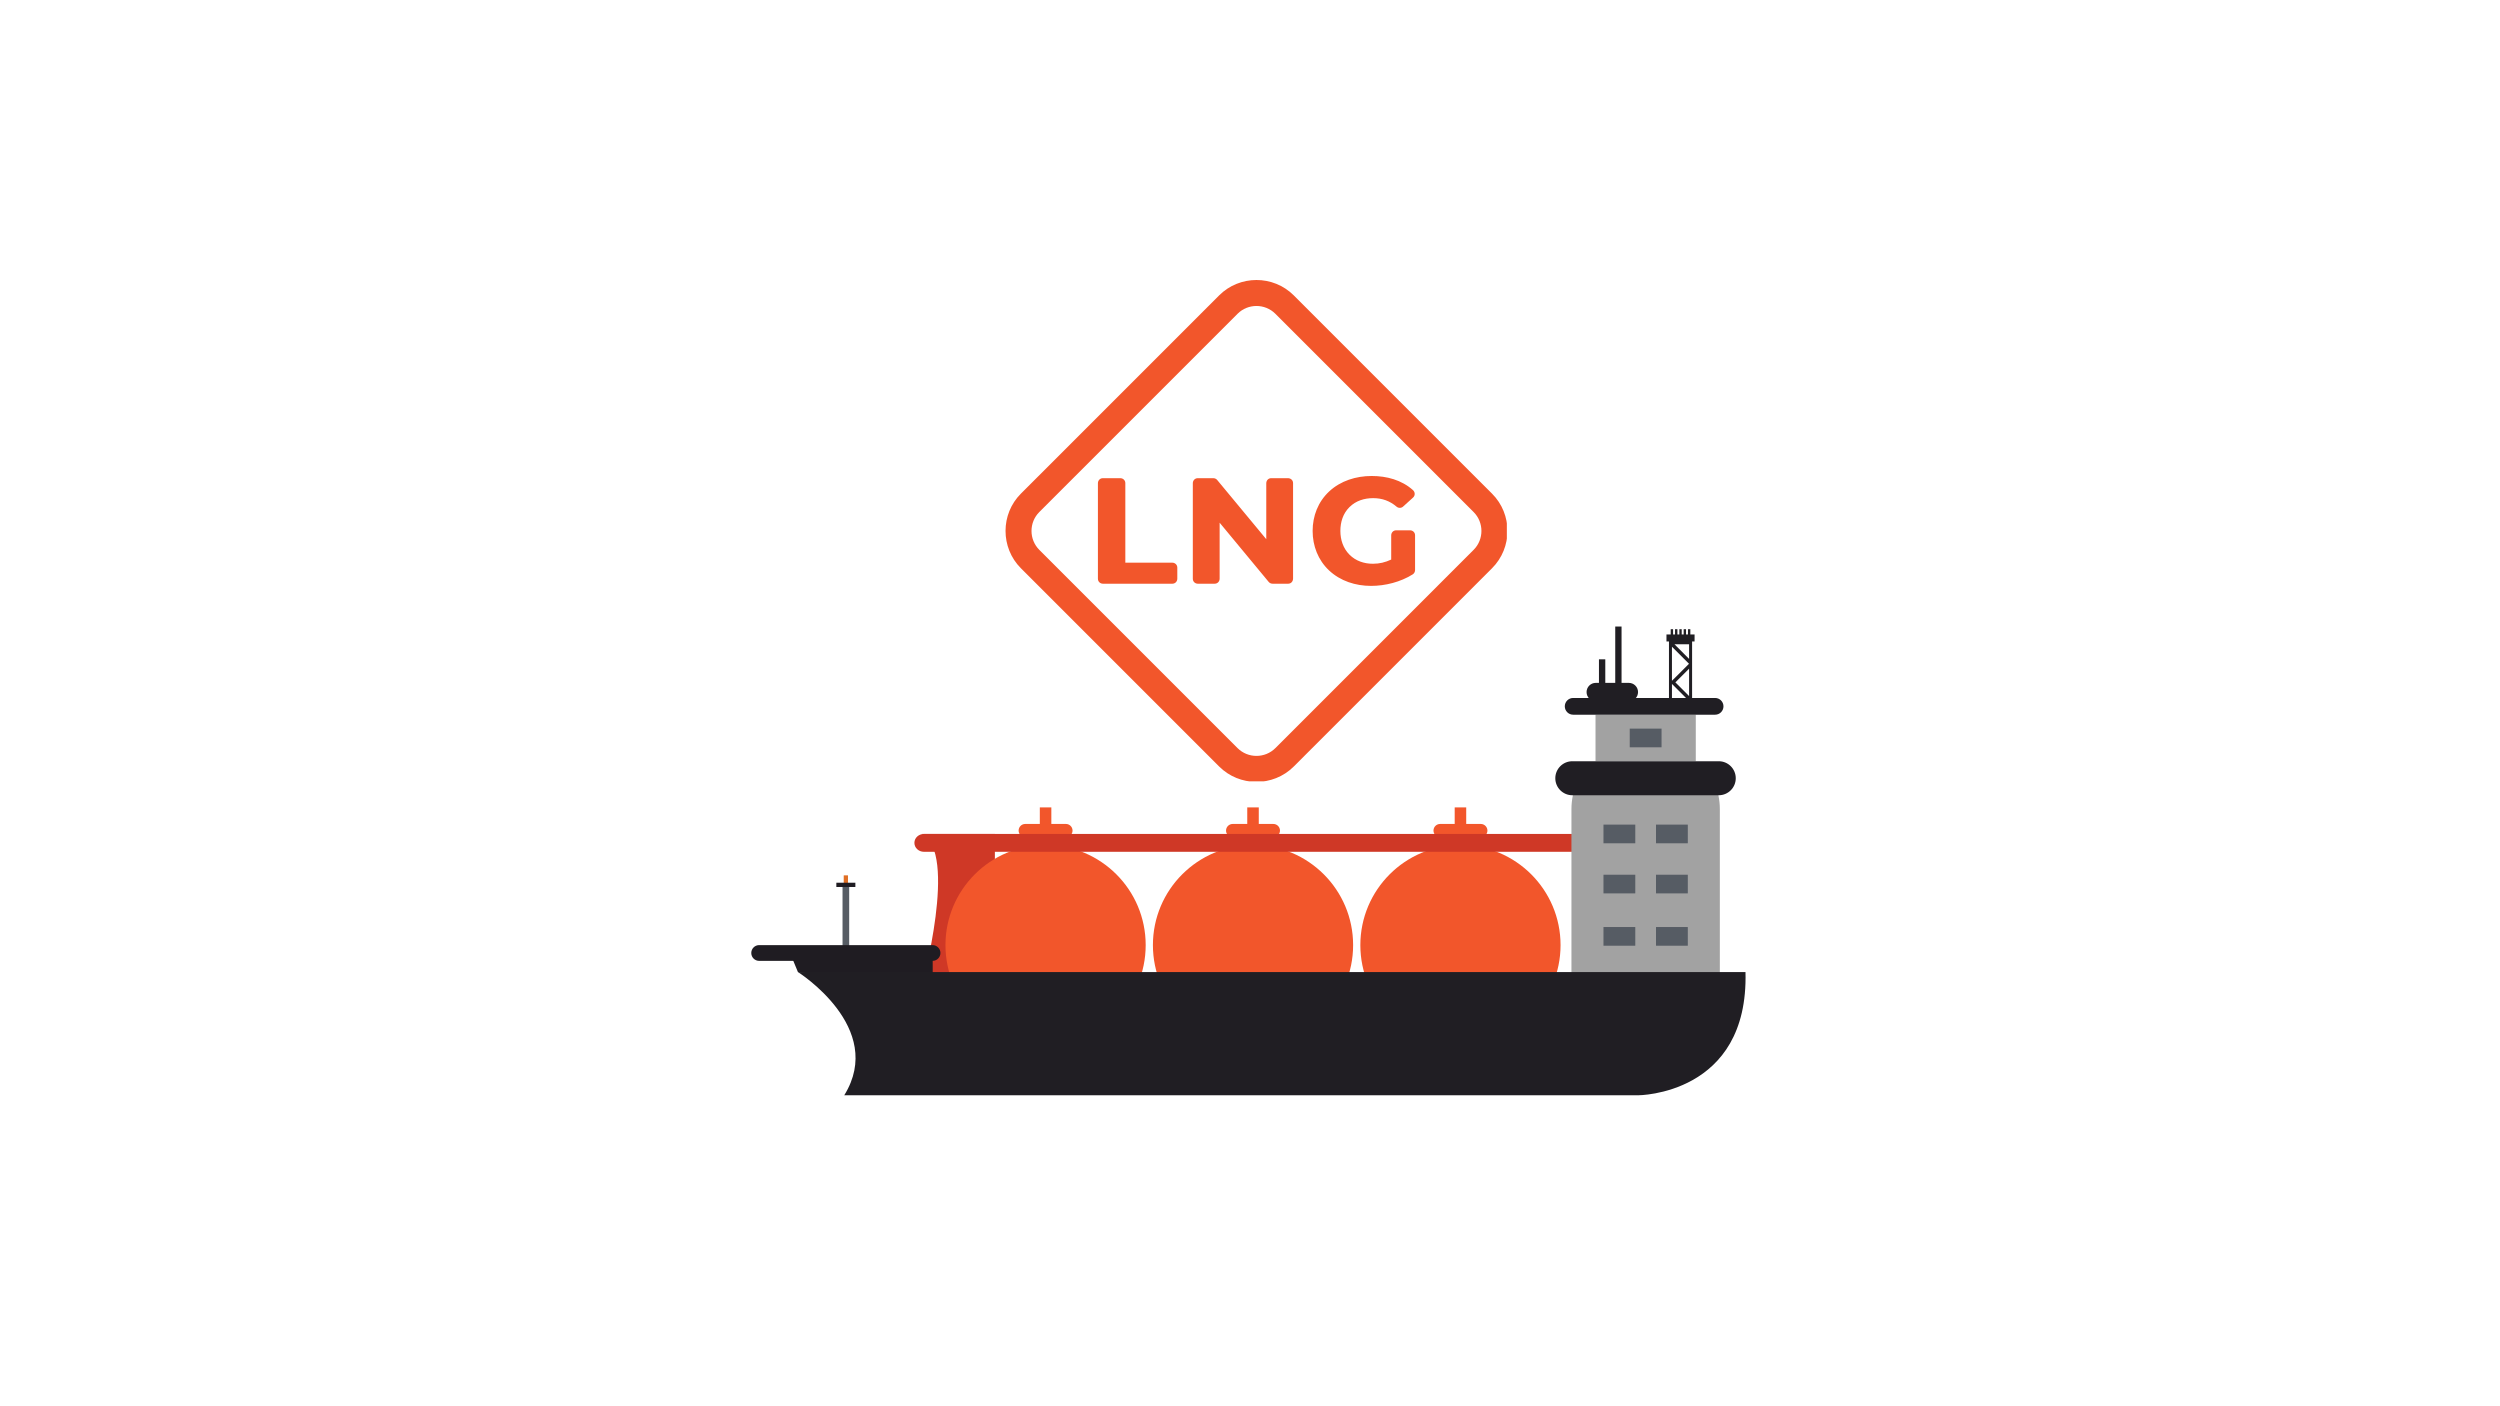 <svg xmlns="http://www.w3.org/2000/svg" xmlns:xlink="http://www.w3.org/1999/xlink" width="1920" zoomAndPan="magnify" viewBox="0 0 1440 810" height="1080" preserveAspectRatio="xMidYMid meet" version="1.0"><defs><clipPath id="a7b56a7f0c"><path d="M 930 360.832 L 935 360.832 L 935 399 L 930 399 Z M 930 360.832 " clip-rule="nonzero"/></clipPath><clipPath id="3a234658e6"><path d="M 459 559 L 1006 559 L 1006 630.832 L 459 630.832 Z M 459 559 " clip-rule="nonzero"/></clipPath><clipPath id="e3a29cd107"><path d="M 579.195 161.281 L 867.945 161.281 L 867.945 450.031 L 579.195 450.031 Z M 579.195 161.281 " clip-rule="nonzero"/></clipPath><clipPath id="4f445bfc66"><path d="M 508.691 575.562 L 647.25 575.562 L 647.25 616.664 L 508.691 616.664 Z M 508.691 575.562 " clip-rule="nonzero"/></clipPath><clipPath id="fbcb50f7b2"><path d="M 626.668 575.562 C 638.02 575.562 647.219 584.762 647.219 596.113 C 647.219 607.465 638.02 616.664 626.668 616.664 L 529.242 616.664 C 517.891 616.664 508.691 607.465 508.691 596.113 C 508.691 584.762 517.891 575.562 529.242 575.562 Z M 626.668 575.562 " clip-rule="nonzero"/></clipPath></defs><path fill="#f2562b" d="M 613.965 474.598 L 605.574 474.598 L 605.574 465.043 L 598.934 465.043 L 598.934 474.598 L 590.547 474.598 C 588.43 474.598 586.723 476.312 586.723 478.426 C 586.723 480.535 588.43 482.246 590.547 482.246 L 613.965 482.246 C 616.074 482.246 617.785 480.535 617.785 478.426 C 617.785 476.312 616.074 474.598 613.965 474.598 " fill-opacity="1" fill-rule="nonzero"/><path fill="#f2562b" d="M 733.453 474.598 L 725.055 474.598 L 725.055 465.043 L 718.418 465.043 L 718.418 474.598 L 710.027 474.598 C 707.918 474.598 706.199 476.312 706.199 478.426 C 706.199 480.535 707.918 482.246 710.027 482.246 L 733.453 482.246 C 735.555 482.246 737.27 480.535 737.27 478.426 C 737.27 476.312 735.555 474.598 733.453 474.598 " fill-opacity="1" fill-rule="nonzero"/><path fill="#f2562b" d="M 852.93 474.598 L 844.539 474.598 L 844.539 465.043 L 837.902 465.043 L 837.902 474.598 L 829.512 474.598 C 827.402 474.598 825.688 476.312 825.688 478.426 C 825.688 480.535 827.402 482.246 829.512 482.246 L 852.93 482.246 C 855.043 482.246 856.758 480.535 856.758 478.426 C 856.758 476.312 855.043 474.598 852.93 474.598 " fill-opacity="1" fill-rule="nonzero"/><path fill="#cf3826" d="M 530.988 567.797 C 530.988 567.797 552.02 490.867 530.988 480.355 L 573.047 480.355 L 573.047 567.797 L 530.988 567.797 " fill-opacity="1" fill-rule="nonzero"/><path fill="#f2562b" d="M 898.879 544.379 C 898.879 576.227 873.066 602.047 841.219 602.047 C 809.379 602.047 783.562 576.227 783.562 544.379 C 783.562 512.539 809.379 486.727 841.219 486.727 C 873.066 486.727 898.879 512.539 898.879 544.379 " fill-opacity="1" fill-rule="nonzero"/><path fill="#f2562b" d="M 779.395 544.379 C 779.395 576.227 753.582 602.047 721.738 602.047 C 689.891 602.047 664.078 576.227 664.078 544.379 C 664.078 512.539 689.891 486.727 721.738 486.727 C 753.582 486.727 779.395 512.539 779.395 544.379 " fill-opacity="1" fill-rule="nonzero"/><path fill="#f2562b" d="M 659.914 544.379 C 659.914 576.227 634.102 602.047 602.258 602.047 C 570.41 602.047 544.59 576.227 544.59 544.379 C 544.59 512.539 570.41 486.727 602.258 486.727 C 634.102 486.727 659.914 512.539 659.914 544.379 " fill-opacity="1" fill-rule="nonzero"/><path fill="#cf3826" d="M 913.863 485.496 C 913.863 488.332 911.395 490.637 908.363 490.637 L 532.188 490.637 C 529.148 490.637 526.691 488.332 526.691 485.496 C 526.691 482.652 529.148 480.355 532.188 480.355 L 908.363 480.355 C 911.395 480.355 913.863 482.652 913.863 485.496 " fill-opacity="1" fill-rule="nonzero"/><path fill="#e06f24" d="M 488.438 504.207 L 488.438 509.676 L 485.984 509.676 L 485.984 504.207 L 488.438 504.207 " fill-opacity="1" fill-rule="nonzero"/><path fill="#565c64" d="M 485.297 549.082 L 489.133 549.082 L 489.133 509.348 L 485.297 509.348 L 485.297 549.082 " fill-opacity="1" fill-rule="nonzero"/><path fill="#1f1c22" d="M 492.691 510.906 L 481.738 510.906 L 481.738 508.445 L 492.691 508.445 L 492.691 510.906 " fill-opacity="1" fill-rule="nonzero"/><path fill="#a2a2a2" d="M 976.773 438.473 L 919.016 438.473 L 919.016 411.668 L 976.773 411.668 L 976.773 438.473 " fill-opacity="1" fill-rule="nonzero"/><path fill="#1f1c22" d="M 537.238 569.566 L 459.602 559.895 L 456.273 551.832 L 537.238 551.832 L 537.238 569.566 " fill-opacity="1" fill-rule="nonzero"/><path fill="#201e23" d="M 963.043 372.516 L 972.863 382.332 L 972.914 382.262 L 972.914 382.391 L 972.863 382.332 L 963.578 391.602 L 963.043 392.133 Z M 972.914 371.105 L 972.914 379.52 L 964.504 371.105 Z M 972.914 400.938 L 965.023 393.039 L 972.914 385.141 Z M 961.324 402.785 L 963.043 402.785 L 963.043 393.941 L 963.578 394.477 L 963.578 394.473 L 971.898 402.785 L 974.645 402.785 L 974.645 369.473 L 976.074 369.473 L 976.074 365.453 L 973.633 365.453 L 973.633 362.41 L 972.281 362.41 L 972.281 365.453 L 971.148 365.453 L 971.148 362.41 L 969.793 362.41 L 969.793 365.453 L 968.66 365.453 L 968.66 362.41 L 967.309 362.41 L 967.309 365.453 L 966.184 365.453 L 966.184 362.41 L 964.82 362.41 L 964.82 365.453 L 963.688 365.453 L 963.688 362.41 L 962.328 362.41 L 962.328 365.453 L 959.883 365.453 L 959.883 369.473 L 961.324 369.473 L 961.324 402.785 " fill-opacity="1" fill-rule="nonzero"/><g clip-path="url(#a7b56a7f0c)"><path fill="#201e23" d="M 930.379 398.641 L 934.016 398.641 L 934.016 360.887 L 930.379 360.887 L 930.379 398.641 " fill-opacity="1" fill-rule="nonzero"/></g><path fill="#201e23" d="M 920.996 400.52 L 924.648 400.52 L 924.648 379.766 L 920.996 379.766 L 920.996 400.52 " fill-opacity="1" fill-rule="nonzero"/><path fill="#201e23" d="M 943.508 398.641 C 943.508 401.574 941.133 403.949 938.207 403.949 L 919.164 403.949 C 916.238 403.949 913.863 401.574 913.863 398.641 C 913.863 395.715 916.238 393.336 919.164 393.336 L 938.207 393.336 C 941.133 393.336 943.508 395.715 943.508 398.641 " fill-opacity="1" fill-rule="nonzero"/><path fill="#a2a2a2" d="M 990.629 560.773 C 990.629 572.16 985.953 581.402 980.188 581.402 L 915.598 581.402 C 909.828 581.402 905.152 572.16 905.152 560.773 L 905.152 466.203 C 905.152 454.812 909.828 445.574 915.598 445.574 L 980.188 445.574 C 985.953 445.574 990.629 454.812 990.629 466.203 L 990.629 560.773 " fill-opacity="1" fill-rule="nonzero"/><g clip-path="url(#3a234658e6)"><path fill="#201e23" d="M 943.469 630.887 L 486.281 630.887 C 510.453 591.863 459.602 559.895 459.602 559.895 L 1005.402 559.895 C 1007.312 630.887 943.469 630.887 943.469 630.887 " fill-opacity="1" fill-rule="nonzero"/></g><path fill="#565c64" d="M 941.922 514.59 L 923.598 514.59 L 923.598 503.836 L 941.922 503.836 L 941.922 514.59 " fill-opacity="1" fill-rule="nonzero"/><path fill="#565c64" d="M 972.176 514.59 L 953.859 514.59 L 953.859 503.836 L 972.176 503.836 L 972.176 514.59 " fill-opacity="1" fill-rule="nonzero"/><path fill="#565c64" d="M 941.922 544.734 L 923.598 544.734 L 923.598 533.969 L 941.922 533.969 L 941.922 544.734 " fill-opacity="1" fill-rule="nonzero"/><path fill="#565c64" d="M 972.176 544.734 L 953.859 544.734 L 953.859 533.969 L 972.176 533.969 L 972.176 544.734 " fill-opacity="1" fill-rule="nonzero"/><path fill="#565c64" d="M 941.922 485.734 L 923.598 485.734 L 923.598 474.973 L 941.922 474.973 L 941.922 485.734 " fill-opacity="1" fill-rule="nonzero"/><path fill="#565c64" d="M 957.055 430.449 L 938.73 430.449 L 938.73 419.688 L 957.055 419.688 L 957.055 430.449 " fill-opacity="1" fill-rule="nonzero"/><path fill="#565c64" d="M 972.176 485.734 L 953.859 485.734 L 953.859 474.973 L 972.176 474.973 L 972.176 485.734 " fill-opacity="1" fill-rule="nonzero"/><path fill="#1f1c22" d="M 541.691 548.926 C 541.691 551.43 539.656 553.465 537.152 553.465 L 437.277 553.465 C 434.766 553.465 432.734 551.43 432.734 548.926 C 432.734 546.418 434.766 544.379 437.277 544.379 L 537.152 544.379 C 539.656 544.379 541.691 546.418 541.691 548.926 " fill-opacity="1" fill-rule="nonzero"/><path fill="#201e23" d="M 999.797 448.266 C 999.797 453.672 995.414 458.062 990.008 458.062 L 905.652 458.062 C 900.238 458.062 895.855 453.672 895.855 448.266 C 895.855 442.859 900.238 438.473 905.652 438.473 L 990.008 438.473 C 995.414 438.473 999.797 442.859 999.797 448.266 " fill-opacity="1" fill-rule="nonzero"/><path fill="#201e23" d="M 992.719 406.852 C 992.719 409.512 990.566 411.668 987.902 411.668 L 906.137 411.668 C 903.477 411.668 901.32 409.512 901.32 406.852 C 901.32 404.188 903.477 402.031 906.137 402.031 L 987.902 402.031 C 990.566 402.031 992.719 404.188 992.719 406.852 " fill-opacity="1" fill-rule="nonzero"/><path fill="#c6c7c6" d="M 587.355 598.262 C 591 594.77 591.316 594.441 590.793 590.414 C 592.258 593.645 592.664 595.645 588.086 601.535 C 584.766 606.012 591.953 606.91 591.441 598.145 C 593.434 602.566 591.75 606.773 587.613 606.754 C 584.98 606.527 582.922 602.793 587.355 598.262 " fill-opacity="1" fill-rule="nonzero"/><path fill="#c6c7c6" d="M 585.445 606.223 C 585.445 606.223 579.062 601.285 585.797 594.059 C 591.098 588.359 588.539 585.582 588.508 585.059 C 588.508 585.059 593.098 590.996 588.332 595.645 C 583.438 600.379 583.227 602.742 585.445 606.223 " fill-opacity="1" fill-rule="nonzero"/><path fill="#c6c7c6" d="M 516.227 590.07 L 519.141 599.879 L 519.141 590.07 L 521.344 590.07 L 521.344 604.656 L 518.98 604.656 L 515.957 595.32 L 515.957 604.656 L 513.762 604.656 L 513.762 590.07 L 516.227 590.07 " fill-opacity="1" fill-rule="nonzero"/><path fill="#c6c7c6" d="M 527.156 593.426 L 526.34 599.168 L 527.965 599.168 Z M 525.996 601.309 L 525.465 604.656 L 523.176 604.656 L 525.652 590.09 L 528.676 590.09 L 531.117 604.656 L 528.809 604.656 L 528.297 601.309 L 525.996 601.309 " fill-opacity="1" fill-rule="nonzero"/><path fill="#c6c7c6" d="M 533.25 592.297 L 530.91 592.297 L 530.91 590.09 L 537.766 590.09 L 537.766 592.297 L 535.441 592.297 L 535.441 604.656 L 533.25 604.656 L 533.25 592.297 " fill-opacity="1" fill-rule="nonzero"/><path fill="#c6c7c6" d="M 543.004 604.82 C 542.035 604.82 541.211 604.484 540.539 603.809 C 539.867 603.137 539.527 602.312 539.527 601.355 L 539.527 590.09 L 541.68 590.09 L 541.68 601.328 C 541.68 601.68 541.801 601.977 542.047 602.223 C 542.301 602.461 542.598 602.586 542.941 602.586 C 543.289 602.586 543.59 602.461 543.836 602.223 C 544.082 601.977 544.203 601.68 544.203 601.328 L 544.203 590.09 L 546.496 590.09 L 546.496 601.355 C 546.496 602.328 546.152 603.156 545.473 603.82 C 544.785 604.484 543.965 604.82 543.004 604.82 " fill-opacity="1" fill-rule="nonzero"/><path fill="#c6c7c6" d="M 553.223 593.598 C 553.223 592.758 552.801 592.328 551.965 592.328 L 550.645 592.328 L 550.645 596.992 L 551.965 596.992 C 552.316 596.992 552.613 596.867 552.852 596.621 C 553.098 596.375 553.223 596.07 553.223 595.73 Z M 551.906 590.09 C 553.137 590.09 554.039 590.422 554.609 591.102 C 555.113 591.688 555.359 592.512 555.359 593.566 L 555.359 595.676 C 555.359 596.707 554.969 597.582 554.191 598.293 L 555.816 604.656 L 553.441 604.656 L 552.109 599.168 L 550.645 599.168 L 550.645 604.656 L 548.445 604.656 L 548.445 590.09 L 551.906 590.09 " fill-opacity="1" fill-rule="nonzero"/><path fill="#c6c7c6" d="M 561.562 593.426 L 560.746 599.168 L 562.371 599.168 Z M 560.41 601.309 L 559.871 604.656 L 557.586 604.656 L 560.059 590.09 L 563.082 590.09 L 565.523 604.656 L 563.211 604.656 L 562.699 601.309 L 560.41 601.309 " fill-opacity="1" fill-rule="nonzero"/><path fill="#c6c7c6" d="M 573.363 604.656 L 567.367 604.656 L 567.367 590.09 L 569.57 590.09 L 569.57 602.469 L 573.363 602.469 L 573.363 604.656 " fill-opacity="1" fill-rule="nonzero"/><path fill="#c6c7c6" d="M 604.059 604.844 C 603.082 604.844 602.258 604.5 601.578 603.82 C 600.906 603.137 600.57 602.32 600.57 601.367 L 600.57 593.41 C 600.57 592.445 600.906 591.625 601.594 590.945 C 602.273 590.266 603.094 589.922 604.059 589.922 C 605.023 589.922 605.848 590.266 606.52 590.945 C 607.191 591.629 607.531 592.453 607.531 593.41 L 607.531 595.074 L 605.25 595.074 L 605.25 593.367 C 605.25 593.016 605.121 592.719 604.883 592.473 C 604.637 592.219 604.336 592.098 603.98 592.098 C 603.637 592.098 603.336 592.219 603.094 592.473 C 602.848 592.719 602.727 593.016 602.727 593.367 L 602.727 601.344 C 602.727 601.691 602.848 601.988 603.094 602.234 C 603.336 602.477 603.637 602.598 603.98 602.598 C 604.336 602.598 604.637 602.477 604.883 602.234 C 605.121 601.988 605.25 601.691 605.25 601.344 L 605.25 598.48 L 604.035 598.48 L 604.035 596.273 L 607.531 596.273 L 607.531 601.367 C 607.531 602.332 607.188 603.156 606.512 603.836 C 605.82 604.5 605.004 604.844 604.059 604.844 " fill-opacity="1" fill-rule="nonzero"/><path fill="#c6c7c6" d="M 613.02 593.426 L 612.203 599.168 L 613.828 599.168 Z M 611.859 601.309 L 611.332 604.656 L 609.039 604.656 L 611.52 590.09 L 614.547 590.09 L 616.98 604.656 L 614.672 604.656 L 614.16 601.309 L 611.859 601.309 " fill-opacity="1" fill-rule="nonzero"/><path fill="#c6c7c6" d="M 625.438 601.031 C 625.449 602.047 625.191 602.91 624.641 603.633 C 624.293 604.121 623.785 604.465 623.141 604.664 C 622.785 604.773 622.375 604.832 621.914 604.832 C 621.055 604.832 620.344 604.617 619.781 604.191 C 619.301 603.84 618.926 603.367 618.652 602.766 C 618.383 602.164 618.211 601.477 618.168 600.703 L 620.266 600.551 C 620.355 601.406 620.582 602.016 620.938 602.398 C 621.203 602.688 621.5 602.824 621.84 602.805 C 622.324 602.793 622.707 602.555 622.996 602.102 C 623.141 601.875 623.219 601.551 623.219 601.129 C 623.219 600.527 622.938 599.926 622.387 599.324 C 621.953 598.914 621.309 598.301 620.441 597.477 C 619.707 596.77 619.195 596.137 618.891 595.578 C 618.562 594.953 618.398 594.266 618.398 593.535 C 618.398 592.207 618.848 591.195 619.742 590.516 C 620.289 590.109 620.977 589.902 621.785 589.902 C 622.57 589.902 623.238 590.07 623.793 590.422 C 624.234 590.691 624.582 591.082 624.848 591.566 C 625.113 592.051 625.281 592.613 625.336 593.254 L 623.23 593.633 C 623.164 593.035 622.996 592.57 622.719 592.234 C 622.52 592 622.219 591.875 621.84 591.875 C 621.441 591.875 621.133 592.051 620.926 592.414 C 620.75 592.699 620.668 593.055 620.668 593.48 C 620.668 594.148 620.957 594.828 621.527 595.516 C 621.746 595.781 622.07 596.09 622.504 596.449 C 623.023 596.875 623.359 597.172 623.523 597.34 C 624.059 597.887 624.48 598.414 624.777 598.945 C 624.914 599.191 625.023 599.426 625.113 599.633 C 625.32 600.152 625.43 600.617 625.438 601.031 " fill-opacity="1" fill-rule="nonzero"/><g clip-path="url(#e3a29cd107)"><path fill="#f2562b" d="M 588.051 284.328 C 640.992 231.387 643.402 228.973 702.234 170.141 C 708.129 164.246 715.91 161.297 723.68 161.285 C 731.492 161.273 739.305 164.23 745.219 170.148 L 859.41 284.336 C 865.332 290.254 868.293 298.051 868.293 305.828 C 868.293 313.602 865.328 321.395 859.41 327.316 L 745.219 441.504 C 739.258 447.465 731.355 450.422 723.484 450.363 C 715.777 450.301 708.082 447.352 702.234 441.508 L 588.051 327.32 C 582.121 321.395 579.172 313.574 579.188 305.766 C 579.199 297.996 582.152 290.223 588.051 284.328 Z M 598.645 294.93 C 592.652 300.922 592.652 310.73 598.645 316.723 L 712.832 430.906 C 718.828 436.898 728.633 436.898 734.621 430.902 L 848.809 316.715 C 854.801 310.727 854.801 300.926 848.809 294.938 L 734.621 180.742 C 728.633 174.75 718.828 174.746 712.832 180.738 C 636.863 256.715 664.684 228.891 598.645 294.93 Z M 675.289 336.219 L 635.312 336.219 C 633.707 336.219 632.398 335.008 632.398 333.375 L 632.398 278.348 C 632.398 276.742 633.605 275.43 635.242 275.43 L 645.281 275.43 C 646.883 275.43 648.191 276.645 648.191 278.273 L 648.191 324.098 L 675.211 324.098 C 676.816 324.098 678.129 325.309 678.129 326.941 L 678.129 333.309 C 678.129 334.914 676.918 336.219 675.289 336.219 Z M 729.371 278.406 C 729.371 276.762 730.527 275.43 732.215 275.43 L 741.789 275.43 C 743.449 275.43 744.805 276.555 744.805 278.273 L 744.805 333.223 C 744.805 334.875 743.664 336.219 741.961 336.219 L 733.047 336.219 C 732.172 336.219 731.336 335.875 730.773 335.191 L 702.508 301.07 L 702.508 333.309 C 702.508 334.918 701.297 336.219 699.664 336.219 L 689.98 336.219 C 688.371 336.219 687.062 335.012 687.062 333.375 L 687.062 278.352 C 687.062 276.742 688.27 275.434 689.906 275.434 L 698.844 275.434 C 699.703 275.434 700.539 275.785 701.098 276.469 L 729.371 310.582 Z M 801.336 322.309 L 801.336 308.375 C 801.336 306.77 802.547 305.457 804.18 305.457 L 812.16 305.457 C 813.766 305.457 815.078 306.668 815.078 308.301 L 815.078 328.34 C 815.078 329.316 814.59 330.305 813.727 330.84 C 806.688 335.242 797.957 337.473 789.699 337.473 C 780.824 337.473 772.047 334.688 765.508 328.535 C 759.211 322.594 756.074 314.422 756.074 305.828 C 756.074 297.18 759.223 289.027 765.59 283.086 C 772.199 276.918 781.137 274.172 790.062 274.172 C 798.734 274.172 807.277 276.434 813.852 282.289 C 815.125 283.406 815.246 285.391 813.938 286.578 L 808.332 291.652 C 807.305 292.727 805.602 292.828 804.449 291.859 C 800.539 288.535 796.141 286.93 790.949 286.93 C 785.848 286.93 780.98 288.43 777.301 292.086 C 773.578 295.773 772.055 300.672 772.055 305.828 C 772.055 310.91 773.648 315.801 777.273 319.461 C 780.875 323.105 785.711 324.723 790.773 324.723 C 794.66 324.723 797.828 323.926 801.336 322.309 Z M 801.336 322.309 " fill-opacity="1" fill-rule="evenodd"/></g><g clip-path="url(#4f445bfc66)"><g clip-path="url(#fbcb50f7b2)"><path fill="#201e23" d="M 508.691 575.562 L 647.25 575.562 L 647.25 616.664 L 508.691 616.664 Z M 508.691 575.562 " fill-opacity="1" fill-rule="nonzero"/></g></g></svg>